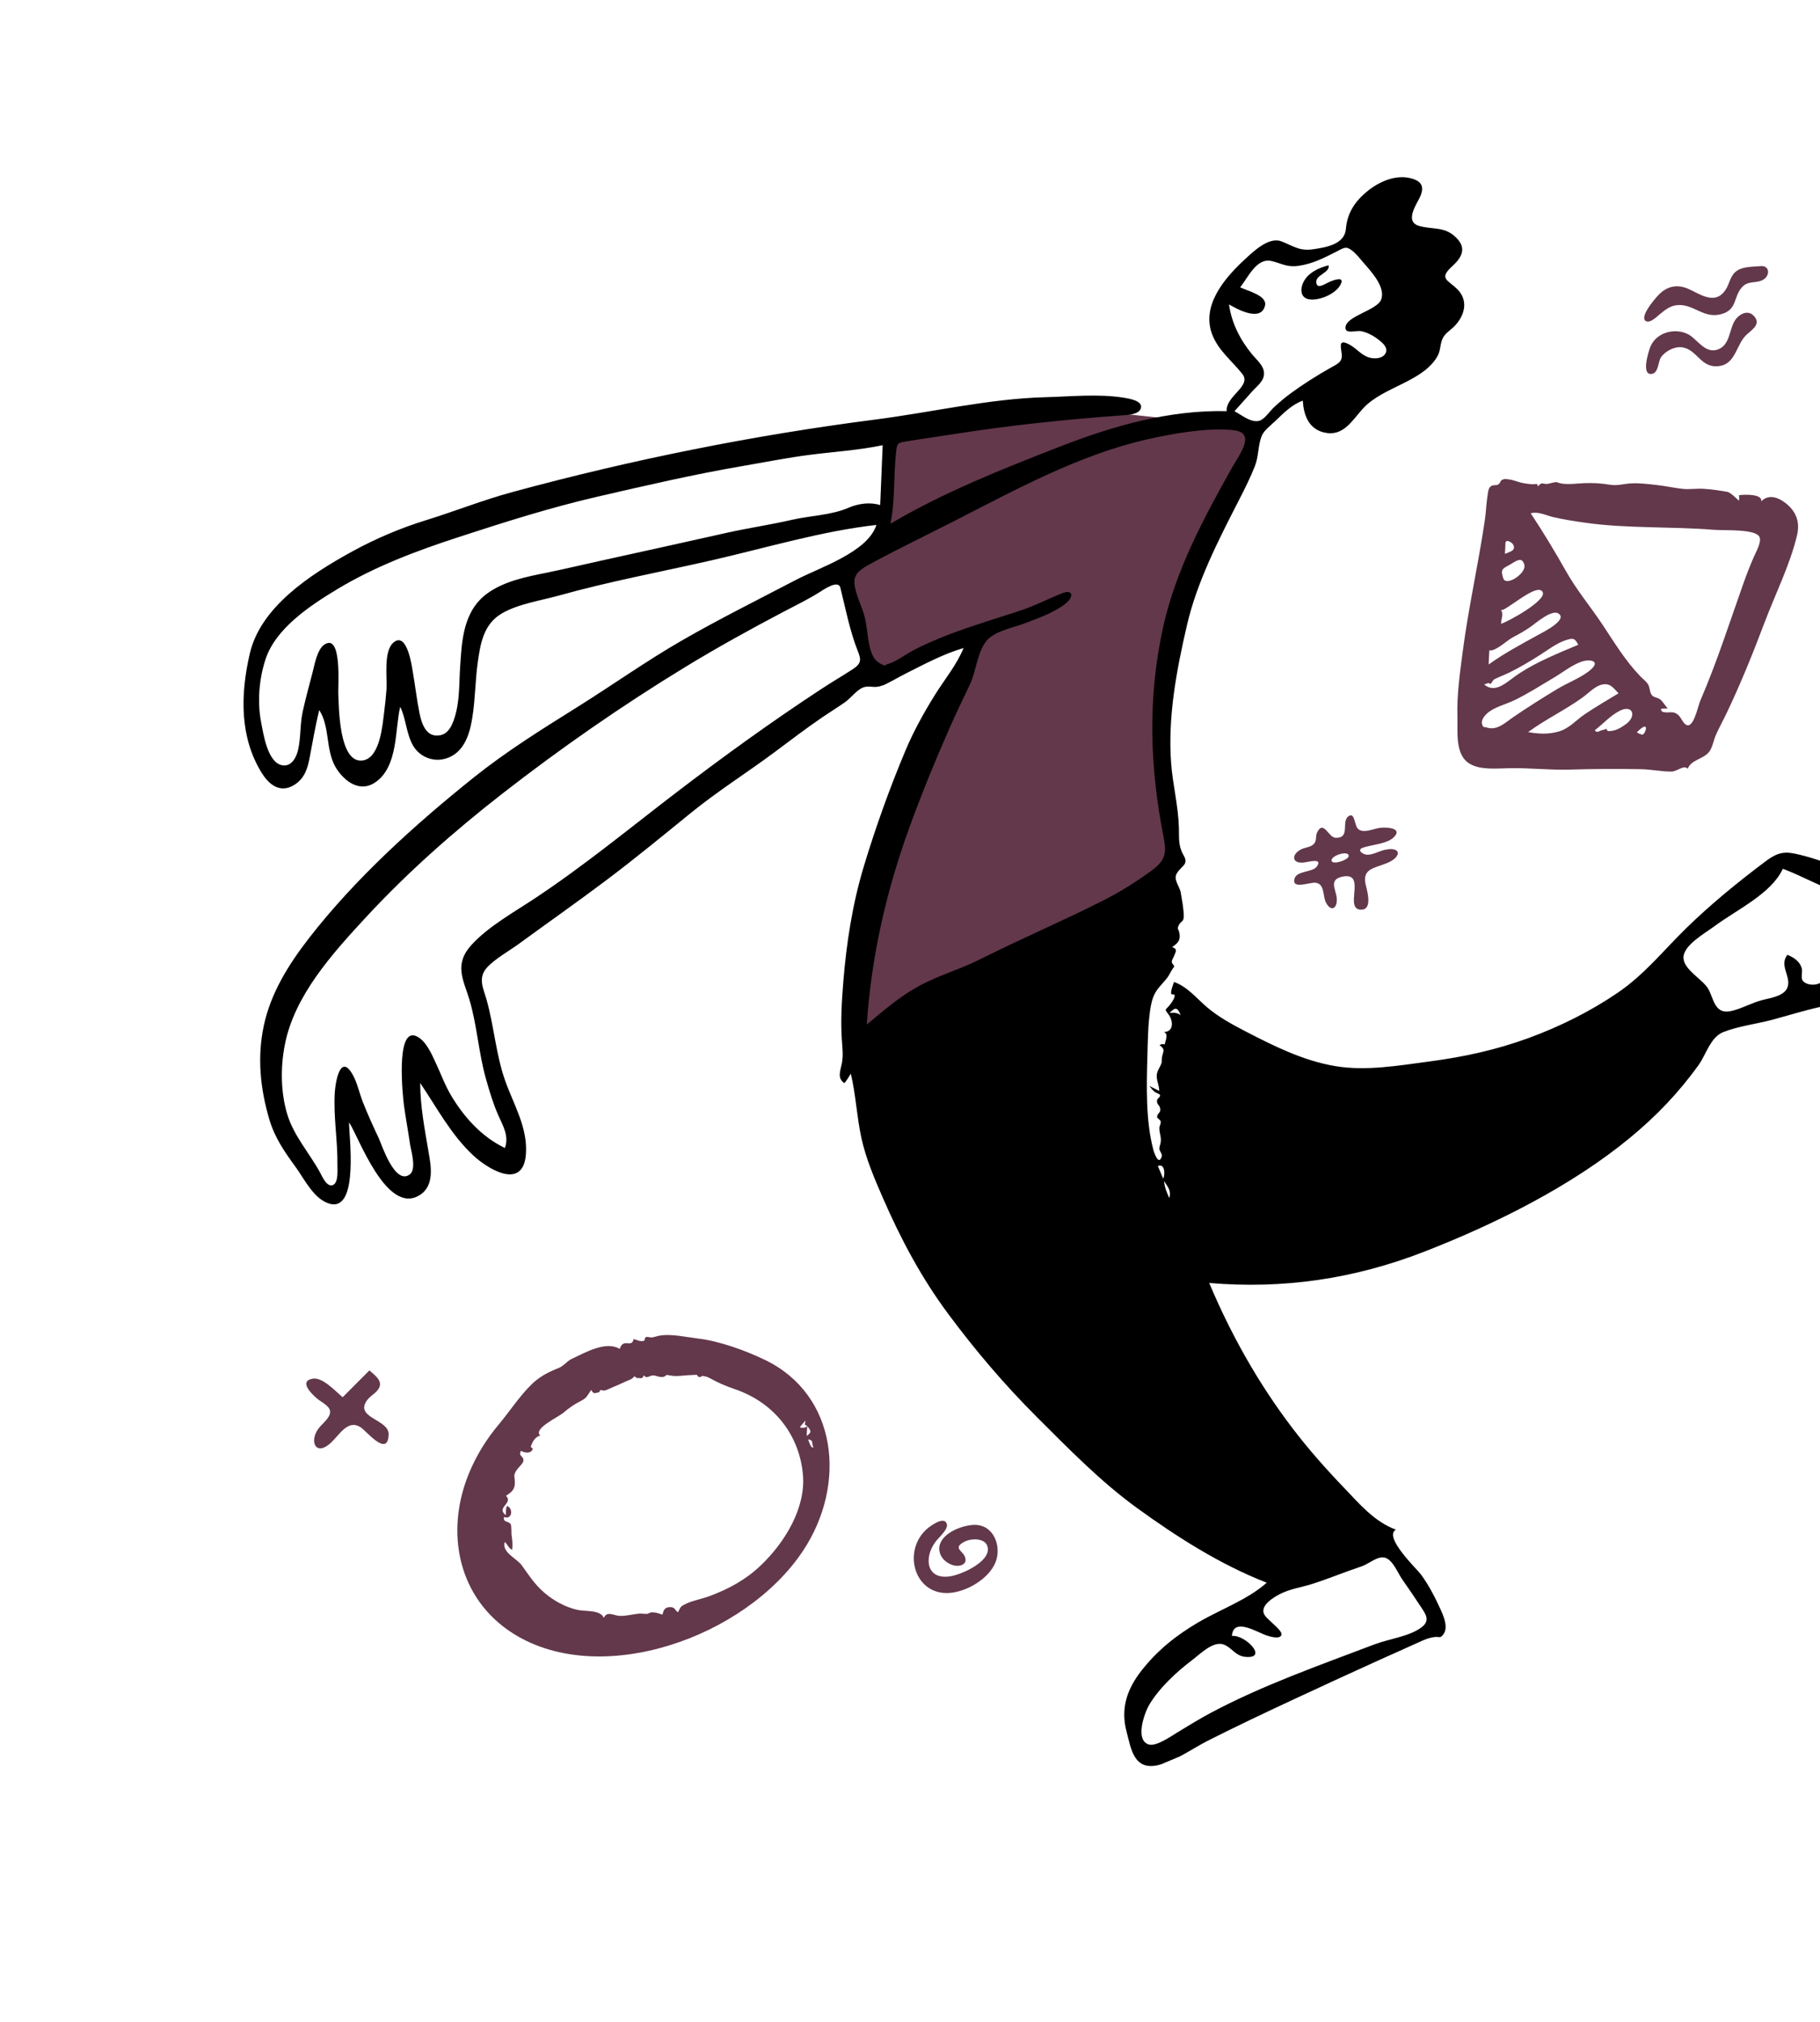 <svg width="523" height="581" viewBox="0 0 523 581" fill="none" xmlns="http://www.w3.org/2000/svg">
<g clip-path="url(#clip0_451_11)">
<path fill-rule="evenodd" clip-rule="evenodd" d="M256.325 120.006C256.218 125.599 256.112 131.193 256.005 136.788C255.936 140.373 255.868 143.956 255.8 147.541C255.775 148.812 255.973 150.022 255.367 151.153C253.936 153.817 250.513 156.572 248.425 158.901C247.027 160.462 245.629 162.023 244.23 163.584C243.509 164.39 241.739 165.766 241.405 166.738C241.039 167.809 241.97 169.1 242.424 170.176L246.341 179.468L253.723 196.975C262.338 192.214 270.953 187.453 279.568 182.691C272.522 199.547 265.477 216.402 258.432 233.258C256.695 237.412 254.279 241.724 253.497 246.035C251.835 255.211 250.301 264.393 248.703 273.571C247.216 282.114 245.729 290.658 244.241 299.201L282.523 281.403C292.434 276.796 303.004 272.984 311.679 266.47C318.83 261.1 325.981 255.731 333.133 250.361C334.084 249.647 337.269 247.949 337.715 246.904C338.134 245.925 337.033 243.356 336.865 242.4C333.685 224.319 330.827 204.121 335.855 185.283C339.46 171.778 346.357 158.377 352.373 145.39C354.722 140.321 357.154 135.266 359.322 130.149C359.878 128.838 360.799 127.228 360.954 125.855C361.053 124.969 361.038 123.365 360.52 122.834C360.296 122.603 357.368 122.671 356.925 122.626C353.795 122.309 350.674 121.953 347.552 121.605C338.777 120.629 330.004 119.641 321.211 118.735C314.355 118.028 307.438 117.131 300.458 116.982C293.224 116.828 285.712 117.74 278.424 118.282C271.058 118.828 263.692 119.405 256.325 120.006Z" fill="#63384B"/>
<path fill-rule="evenodd" clip-rule="evenodd" d="M581.335 279.409C579.285 283.196 575.049 288.904 569.953 289.269C567.393 289.453 564.777 288.589 562.284 288.372C559.354 288.117 556.568 287.801 553.825 286.971C548.354 285.314 543.212 281.69 537.315 281.073C535.333 280.866 532.113 282 530.4 281.056C529.633 280.632 529.18 279.69 528.963 278.917C528.497 277.254 529.54 276.924 527.375 276.471L529.978 275.373C529.668 274.497 528.634 274.849 527.933 275.275C527.709 273.773 525.826 268.318 523.934 271.948C522.294 275.094 525.012 278.02 524.179 281.029C523.542 283.333 519.328 283.462 518.037 281.767C517.457 281.005 518.001 279.205 517.78 278.312C517.287 276.332 515.634 275.138 513.625 274.329C511.26 277.399 514.557 280.301 513.762 283.361C513.042 286.129 509.061 286.657 506.466 287.318C503.355 288.11 500.236 289.951 497.19 290.543C492.59 291.438 492.39 286.554 490.824 284.008C489.146 281.28 483.972 278.693 483.773 275.312C483.56 271.68 489.812 268.24 492.616 266.155C499.022 261.39 509.072 256.756 512.315 249.61C518.23 251.835 523.563 254.99 529.62 256.979C536.163 259.127 542.897 260.817 549.32 263.214C556.004 265.708 562.806 268.051 569.371 270.749C572.236 271.926 574.921 273.363 577.835 274.462C580.425 275.439 583.056 276.233 581.335 279.409ZM336.104 291.029C337.881 289.111 338.422 289.615 339.284 291.661C338.238 290.945 337.5 290.947 336.104 291.029ZM334.247 338.627L332.727 335.023C334.824 334.083 334.822 337.715 334.247 338.627ZM335.992 344.213C335.319 342.617 334.628 341.119 334.514 339.338C335.512 340.91 336.672 342.145 335.992 344.213ZM391.321 450.019C393.33 449.354 395.846 446.952 398.028 447.56C400.269 448.184 401.77 452.12 402.927 453.753C404.839 456.451 406.68 459.191 408.495 461.947C409.684 463.754 410.973 465.555 408.683 467.404C405.298 470.136 399.128 470.875 395.053 472.424C387.002 475.484 378.909 478.432 370.914 481.642C363.165 484.753 355.498 488.109 348.127 492.018C344.797 493.784 341.643 495.753 338.426 497.688C336.731 498.708 332.352 501.831 330.176 501.225C326.083 500.083 328.784 492.247 330.3 489.717C333.114 485.02 337.996 480.431 342.554 476.985C344.99 475.143 348.718 471.284 351.783 472.55C354.134 473.522 355.006 475.774 357.9 476.04C364.607 476.658 357.866 469.617 354.011 470.026C354.38 464.487 361.478 469.094 363.947 469.879C364.826 470.158 367.694 471.091 368.221 469.792C368.615 468.819 366.217 466.942 365.683 466.382C364.871 465.53 363.249 464.398 363.065 463.181C362.733 460.979 365.785 459.054 367.68 458.06C370.619 456.518 373.955 456.08 377.083 455.084C381.881 453.557 386.54 451.6 391.321 450.019ZM281.736 275.575C275.892 278.518 269.509 280.288 263.777 283.459C258.355 286.459 253.751 290.488 249.085 294.373C250.352 275.148 254.556 256.36 261.399 237.535C264.806 228.16 268.705 218.632 272.767 209.406C274.658 205.113 276.698 200.874 278.726 196.621C280.535 192.828 280.765 187.583 283.428 184.197C285.701 181.307 291.374 180.293 294.702 179.01C298.463 177.56 303.103 175.941 306.281 173.364C308.584 171.496 308.449 169.16 305.136 170.477C301.228 172.031 297.562 173.981 293.507 175.326C283.001 178.815 272.645 181.635 262.708 186.702C260.431 187.862 257.698 190.016 255.286 190.733C253.551 191.247 254.94 191.496 253.311 190.851C252.687 190.604 251.727 189.811 251.354 189.292C249.259 186.374 249.399 180.883 248.528 177.424C247.721 174.222 245.919 171.09 245.548 167.797C245.21 164.801 247.456 163.435 250.287 161.907C258.03 157.724 266.093 153.836 273.954 149.83C291.894 140.688 310.134 130.616 329.909 126.179C337.05 124.577 345.922 123.015 353.099 123.476C355.343 123.62 357.673 123.921 357.807 126.123C357.947 128.409 355.404 131.958 354.259 133.985C345.79 148.969 337.833 163.966 334.256 180.118C329.695 200.716 330.461 220.562 334.335 240.329C335.169 244.581 335.275 246.946 331.02 250.065C326.452 253.414 321.882 256.266 316.772 258.853C305.221 264.702 293.291 269.752 281.736 275.575ZM241.494 168.869C243.016 175.025 244.21 181.305 246.541 187.174C247.421 189.391 247.64 190.595 245.099 192.243C242.103 194.187 238.991 196.006 235.989 197.977C221.503 207.493 207.593 217.545 193.913 228.025C180.619 238.21 167.776 248.779 153.721 258.098C147.676 262.106 140.342 266.182 135.517 271.449C130.326 277.115 133.214 281.599 134.878 287.161C137.102 294.591 137.525 302.515 139.648 309.984C140.662 313.553 141.722 317.127 143.224 320.515C144.505 323.404 146.353 326.416 145.084 329.836C138.255 326.534 133.283 320.856 129.662 314.807C127.901 311.867 126.747 308.641 125.296 305.553C124.128 303.067 122.498 299.016 119.67 297.721C113.523 294.907 115.802 315.611 116.109 317.794C116.627 321.47 117.31 325.108 117.832 328.783C118.063 330.412 119.813 335.949 117.727 337.454C113.405 340.572 109.635 328.694 108.825 326.985C107.191 323.534 105.605 320.059 104.219 316.501C103.219 313.933 102.635 310.934 101.221 308.539C97.749 302.657 96.395 310.967 96.215 313.777C95.756 320.873 97.076 327.705 96.959 334.767C96.94 335.941 97.319 339.709 95.718 340.457C93.937 341.288 92.499 337.839 91.971 336.876C88.912 331.298 84.442 326.362 82.569 320.212C80.679 314.001 80.553 306.851 81.842 300.212C84.567 286.177 95.17 274.308 105.45 263.234C117.215 250.562 130.37 238.923 144.256 228.104C160.957 215.093 178.57 202.837 196.798 191.715C206.072 186.056 215.677 180.756 225.319 175.688C228.708 173.907 232.15 172.25 235.38 170.218C236.599 169.451 240.893 166.437 241.494 168.869ZM243.738 145.923C238.789 148.049 232.856 148.141 227.664 149.334C221.483 150.753 215.246 151.666 209.056 153.036C196.935 155.721 184.83 158.459 172.7 161.094C167.434 162.238 162.194 163.51 156.919 164.578C151.275 165.721 145.162 166.919 140.315 170.295C132.969 175.412 132.725 184.356 132.232 191.463C131.884 196.484 132.189 201.787 130.443 206.764C129.823 208.538 128.816 210.766 126.534 211.238C122.294 212.117 121.058 207.45 120.53 204.805C119.763 200.967 119.314 197.043 118.65 193.181C118.382 191.622 117.023 181.253 113.062 184.617C110.124 187.112 111.294 194.896 111.07 197.946C110.903 200.214 110.675 202.493 110.372 204.763C109.968 207.791 109.315 217.617 104.365 218.472C97.282 219.696 97.39 202.663 97.208 199.16C97.108 197.237 98.33 181.818 93.231 185.186C91.06 186.621 90.333 191.312 89.781 193.362C88.804 196.998 87.842 200.651 87.018 204.301C86.17 208.056 86.501 211.783 85.652 215.489C85.206 217.439 83.849 220.359 81.119 219.879C76.864 219.132 75.683 210.791 75.072 207.706C73.937 201.97 74.364 195.42 76.26 189.54C79.108 180.706 88.757 174.171 97.082 169.179C107.828 162.733 119.606 158.291 131.49 154.413C144.856 150.052 158.058 145.85 171.716 142.697C185.481 139.52 199.244 136.321 213.115 133.946C219.649 132.827 226.202 131.514 232.754 130.673C239.719 129.777 246.712 129.369 253.646 127.916C253.409 133.649 253.171 139.382 252.933 145.116C250.011 144.211 246.724 144.64 243.738 145.923ZM359.773 112.523C361.362 110.77 363.363 109.416 363.227 107.08C363.108 105.016 361.161 103.442 359.914 101.938C356.422 97.728 353.932 92.892 353.163 87.466C355.07 88.546 362.277 92.754 363.513 87.846C364.258 84.886 358.36 83.566 356.371 82.545C358.633 79.796 361.057 73.956 365.444 75.012C368.279 75.695 369.843 76.844 373.084 76.391C377.02 75.84 380.261 74.22 383.764 72.436C386.218 71.188 386.706 70.644 388.393 71.884C389.718 72.859 390.798 74.302 391.841 75.509C393.896 77.889 398.254 82.45 396.894 86.065C395.704 89.231 386.562 90.801 386.637 94.209C386.678 96.067 389.711 94.856 391.193 95.159C393.028 95.534 394.86 96.59 396.219 97.65C397.224 98.434 398.81 99.762 398.276 101.221C397.541 103.24 394.579 103.193 393.048 102.596C391.016 101.804 389.74 100.087 387.894 99.069C384.505 97.201 385.312 99.483 385.558 101.746C385.814 104.097 384.276 104.576 382.126 105.799C378.355 107.943 374.623 110.299 371.14 112.833C369.354 114.132 367.684 115.532 366.088 117.018C365.06 117.974 363.52 120.208 362.206 120.777C359.772 121.831 356.612 119.07 354.739 118.151C356.414 116.274 358.081 114.389 359.773 112.523ZM580.757 270.018C572.026 266.361 563.886 261.821 555.213 258.075C546.659 254.381 537.502 251.858 528.469 249.054C524.206 247.731 519.966 246.095 515.503 245.211C512.174 244.551 510.169 245.365 507.38 247.455C499.454 253.394 491.558 259.849 484.565 266.673C478.055 273.027 472.606 279.959 464.864 285.236C456.962 290.622 448.217 294.969 439.182 298.269C429.915 301.654 420.673 303.658 411.042 304.938C401.921 306.15 392.57 307.792 383.707 306.309C374.416 304.754 365.933 300.459 358.033 296.387C354.034 294.325 349.987 292.096 346.676 289.244C343.803 286.77 341.23 283.504 337.366 282.129C337.03 283.241 336.477 284.307 336.537 285.422C336.564 285.928 337.491 285.522 337.543 285.912C337.64 286.646 336.892 287.753 336.444 288.364C334.834 290.56 334.389 289.54 335.97 291.711C336.89 292.977 337.604 296.408 334.474 296.509C335.891 297.1 334.853 299.038 334.689 300.087C334.189 299.891 333.698 299.956 333.216 300.282C334.904 301.535 334.341 301.824 333.945 303.551C333.873 303.867 333.789 305.395 333.833 305.25C333.355 306.843 332.354 307.615 332.405 309.327C332.447 310.732 333.127 312.01 333.115 313.437C332.173 312.962 331.232 312.487 330.29 312.013C330.664 312.541 331.284 313.294 331.806 313.696C332.133 313.947 333.264 314.378 333.329 314.562C333.569 315.254 332.513 315.509 332.477 316.208C332.407 317.519 333.239 317.358 333.399 318.542C333.583 319.9 332.491 319.786 332.508 321.003C332.511 321.234 333.461 321.748 333.541 322.216C333.656 322.876 333.157 323.482 333.156 324.113C333.153 325.717 333.783 326.625 333.533 328.267C333.437 328.904 333.128 329.431 333.152 330.099C333.174 330.685 334.04 331.589 333.862 332.198C332.998 335.135 331.662 331.266 331.404 330.275C329.235 321.958 329.469 312.332 329.715 303.6C329.837 299.262 329.867 294.828 330.475 290.466C330.72 288.709 331.074 286.853 332.003 285.197C333.178 283.101 335.429 281.512 336.372 279.327C336.223 279.672 337.522 277.261 337.427 277.914C337.512 277.331 336.756 276.908 336.741 276.385C336.722 275.735 337.084 275.444 337.335 274.763C337.787 273.538 338.578 272.69 336.816 272.116C338.58 270.948 339.273 270.033 338.921 268.127C338.662 266.733 338.133 267.054 338.759 265.788C339.387 264.517 340.169 264.973 340.168 263.231C340.166 261.146 339.645 258.529 339.31 256.487C339.018 254.705 337.069 252.724 338.191 250.906C339.612 248.603 341.688 248.449 340.098 245.693C338.547 243.006 338.859 240.851 338.769 237.728C338.588 231.494 337.007 225.498 336.543 219.308C335.555 206.098 338.029 192.768 341.124 179.468C343.984 167.178 350.15 155.135 356.112 143.527C357.744 140.348 359.336 137.15 360.624 133.876C361.735 131.056 361.48 127.962 362.557 125.275C363.212 123.644 365.126 122.257 366.461 120.976C368.686 118.838 371.289 116.177 374.372 115.119C374.62 119.034 375.913 123.185 380.505 124.263C386.077 125.57 388.58 120.716 391.741 117.299C397.502 111.07 408.936 109.738 413.107 102.284C414.101 100.509 413.738 98.495 414.821 96.771C415.617 95.507 417.138 94.63 418.16 93.507C421.267 90.094 421.761 86.034 418.736 83.056C415.97 80.334 413.354 80.088 417.398 76.412C420.682 73.429 421.285 70.766 418.005 67.86C414.877 65.09 411.66 65.976 407.817 64.92C404.096 63.897 406.226 59.983 407.622 57.448C409.422 54.179 409.128 52.041 405.065 51.144C400.81 50.205 396.166 52.259 392.831 55.017C389.058 58.135 387.121 61.491 386.767 65.756C386.405 70.098 381.373 71.051 377.218 71.635C373.245 72.194 371.452 70.54 368.177 69.328C364.534 67.978 360.099 72.315 357.493 74.732C351.073 80.684 345.372 88.209 348.318 96.038C350.076 100.707 354.006 103.647 357.011 107.457C359.76 110.942 352.181 113.772 352.498 118.129C336.127 117.737 320.005 122.302 304.446 128.365C287.909 134.809 271.175 141.441 255.891 150.468C257.304 143.308 256.713 136.358 257.572 129.252C257.82 127.206 258.285 127.176 260.574 126.798C264.972 126.07 269.388 125.469 273.79 124.773C289.87 122.233 305.975 120.551 322.058 119.364C323.621 119.249 327.217 119.243 327.829 117.343C328.535 115.152 324.497 114.52 322.861 114.257C315.7 113.111 307.768 113.927 300.372 114.123C284.203 114.552 267.745 118.459 251.561 120.539C216.623 125.026 181.486 132.06 147.149 141.399C138.77 143.678 130.689 146.902 122.39 149.47C115.04 151.744 107.979 154.741 101.229 158.438C88.763 165.268 74.872 174.519 71.789 187.764C69.007 199.722 68.912 211.887 75.187 222.034C77.072 225.081 80.326 228.26 84.706 225.423C87.744 223.455 88.487 220.347 89.036 217.388C89.865 212.919 90.665 208.461 91.727 204.004C94.805 208.718 93.556 215.157 96.278 220.134C98.125 223.511 102.769 228.119 107.736 224.849C114.543 220.366 113.447 209.275 115.013 203.072C116.721 206.621 116.733 210.823 118.722 214.263C120.686 217.662 125.412 219.659 129.837 217.215C134.01 214.909 135.171 209.733 135.763 205.954C136.587 200.696 136.557 195.444 137.309 190.183C138.014 185.252 138.839 179.388 144.17 176.27C148.928 173.486 155.344 172.581 160.584 171.114C175.12 167.045 189.896 164.322 204.558 160.973C220.279 157.382 235.919 152.632 251.855 150.814C249.302 158.688 235.726 162.943 228.558 166.694C217.727 172.364 206.654 177.862 196.074 183.95C185.624 189.963 175.851 196.936 165.654 203.306C155.51 209.643 145.387 215.975 136.115 223.397C118.902 237.178 101.983 252.566 88.833 269.492C82.715 277.368 77.763 285.508 75.806 294.693C73.835 303.936 74.846 313.021 77.397 321.622C78.985 326.977 81.817 330.997 85.082 335.485C87.446 338.733 90.264 344.654 94.776 345.86C103.388 348.163 100.158 325.456 100.316 322.483C102.884 326.164 111.08 349.546 120.709 343.303C125.006 340.518 123.774 334.651 123.167 331.061C122.063 324.514 120.761 317.91 120.748 311.162C125.548 318.238 129.585 326.016 136.02 331.993C140.294 335.963 150.26 342.003 151.115 331.761C151.757 324.08 147.582 317.335 145.16 310.489C142.477 302.901 141.966 294.707 139.76 287.004C138.905 284.02 137.246 280.95 139.948 277.986C142.268 275.441 146.299 273.232 149.131 271.163C157.52 265.036 166.046 259.06 174.334 252.817C182.627 246.57 190.625 239.985 198.655 233.464C206.335 227.227 214.663 222.01 222.603 216.094C227.118 212.73 231.548 209.335 236.219 206.146C238.393 204.663 240.641 203.273 242.802 201.774C244.405 200.664 246.133 198.294 247.951 197.556C249.822 196.798 251.086 197.842 253.264 197.048C255.608 196.193 257.761 194.777 259.982 193.666C265.393 190.957 271.059 187.877 276.887 186.192C274.969 190.963 271.444 195.189 268.67 199.642C265.471 204.777 262.527 210.106 260.237 215.543C255.63 226.481 251.636 237.675 248.252 248.848C244.914 259.87 243.221 271.105 242.323 282.233C241.876 287.778 241.54 293.393 241.921 298.862C242.078 301.109 242.362 303.311 241.903 305.608C241.482 307.715 240.512 309.787 242.659 311.211C243.361 310.348 243.921 309.408 244.495 308.485C245.937 314.544 246.206 320.879 247.537 326.965C248.847 332.96 251.3 338.66 253.734 344.247C258.833 355.947 264.706 367.006 272.375 377.358C280.129 387.825 288.654 397.862 297.993 407.176C306.985 416.144 316.214 425.633 326.694 433.239C337.887 441.364 350.568 449.522 364.006 454.728C358.686 459.529 350.579 462.469 344.344 466.128C337.827 469.953 332.584 474.196 328.071 479.924C323.505 485.72 322.058 491.313 323.762 497.652C324.976 502.163 325.729 508.8 332.782 507.146C337.855 505.957 342.588 502.402 347.193 500.076C355.247 496.006 363.404 492.146 371.589 488.332C379.752 484.528 387.932 480.76 396.135 477.044C399.994 475.296 403.876 473.599 407.726 471.835C409.451 471.045 410.502 470.575 412.25 470.344C413.633 470.162 413.84 470.906 414.852 469.451C416.484 467.105 414.155 462.861 413.27 460.936C411.906 457.965 410.286 455.061 408.35 452.398C407.2 450.815 397.453 441.598 401.122 439.49C394.856 437.185 390.532 431.944 386.293 427.532C380.983 422.003 375.989 416.363 371.386 410.315C361.553 397.395 353.732 383.441 347.481 368.616C368.557 370.385 388.886 367.586 409.448 359.56C429.891 351.581 451.502 340.807 468.286 326.996C476.058 320.601 482.553 313.766 488.199 305.868C490.222 303.038 491.545 298.001 495.158 296.554C499.469 294.829 504.841 294.185 509.338 292.983C517.938 290.683 528.812 286.848 537.493 288.221C542.208 288.967 546.256 291.087 550.719 292.355C554.113 293.321 557.934 293.012 561.31 293.985C564.952 295.035 565.082 298.359 569.662 296.637C573.576 295.165 577.242 292.068 579.911 289.122C585.235 283.244 589.515 273.685 580.757 270.018Z" fill="black"/>
<path fill-rule="evenodd" clip-rule="evenodd" d="M455.218 150.142C467.382 151.91 480.19 151.222 492.545 152.224C495.638 152.475 504.694 151.885 505.65 154.365C506.209 155.816 504.591 158.612 503.97 160.043C502.906 162.493 501.954 164.917 501.068 167.408C497.017 178.814 493.436 190.113 488.579 201.371C487.847 203.065 486.517 210.24 484.147 207.954C483.073 206.918 482.919 205.308 481.012 204.724C480.03 204.422 477.083 205.27 477.351 203.623C477.984 203.602 478.617 203.581 479.25 203.558C478.387 202.696 477.938 201.542 476.888 200.826C476.236 200.38 475.343 200.416 474.786 199.84C474.016 199.044 474.176 197.675 473.657 196.738C473.142 195.804 472.156 195.131 471.411 194.358C466.996 189.779 463.914 184.585 460.455 179.398C457.032 174.265 453.087 169.559 450.053 164.189C446.849 158.517 443.493 152.923 439.87 147.484C441.987 146.874 444.321 148.083 446.19 148.535C449.128 149.245 452.185 149.701 455.218 150.142ZM471.957 211.076C471.364 210.963 470.842 210.735 470.392 210.396C474.3 206.391 472.872 211.014 471.957 211.076ZM467.268 208.026C465.401 209.384 463.954 210.11 462.052 210.059C461.871 210.054 461.822 209.451 461.503 209.457C461.225 209.464 460.909 209.734 460.668 209.732C459.846 209.724 458.906 210.897 458.302 209.795C460.655 207.993 462.72 205.627 465.421 204.236C469.174 202.304 470.41 205.737 467.268 208.026ZM455.394 205.214C452.805 206.968 451.03 209.262 447.882 210.185C444.928 211.053 441.955 210.842 439.128 210.348C444.125 206.663 449.857 203.963 454.868 200.324C456.5 199.14 458.409 197.025 460.548 196.651C462.924 196.236 463.789 197.904 465.1 199.2C461.856 201.192 458.539 203.085 455.394 205.214ZM434.908 206.004C432.426 207.7 430.159 210.077 427.011 208.952C426.503 208.771 426.324 209.241 425.931 208.188C425.516 207.078 426.384 205.884 427.224 205.078C429.199 203.181 432.747 202.373 435.192 201.186C439.094 199.292 442.858 196.875 446.576 194.667C449.15 193.14 451.621 191.115 454.484 190.102C456.694 189.32 459.954 189.786 457.292 192.251C454.868 194.497 450.51 196.147 447.598 197.904C443.295 200.501 439.044 203.178 434.908 206.004ZM427.677 196.26C427.917 196.339 428.157 196.417 428.397 196.495C428.366 196.502 429.125 195.314 429.399 195.173C430.733 194.491 432.152 193.987 433.502 193.34C436.615 191.848 439.618 190.028 442.519 188.194C444.883 186.701 447.165 184.882 449.857 183.961C452.188 183.164 452.593 183.458 453.525 185.254C447.744 187.691 441.745 190.098 436.503 193.534C433.089 195.771 429.863 199.506 426.478 196.652C426.878 196.521 427.277 196.391 427.677 196.26ZM427.974 186.869C429.798 187.193 433.055 184.001 434.708 183.123C436.503 182.168 438.185 181.254 439.827 180.096C441.282 179.069 445.847 175.081 447.783 176.238C450.751 178.01 443.316 181.7 442.159 182.337C437.309 185.01 432.242 187.703 427.781 190.918C427.845 189.568 427.909 188.219 427.974 186.869ZM431.259 175.214C432.13 176.244 441.765 167.032 443.313 170.122C444.502 172.493 433.498 178.563 431.337 179.222C431.348 177.895 432.214 176.346 431.259 175.214ZM431.968 166.131C431.203 163.634 431.587 163.489 433.749 162.312C435.398 161.414 437.402 159.558 438.055 162.356C438.613 164.752 432.741 168.65 431.968 166.131ZM432.599 156.166C432.6 154.652 434.552 155.866 434.853 156.509C435.655 158.219 433.946 158.496 432.453 159.126C432.526 158.138 432.575 157.15 432.599 156.166ZM447.423 138.556C446.988 138.373 445.229 138.974 444.679 139.028C443.325 139.159 443.16 138.293 441.96 139.722C441.856 139.688 441.754 139.038 441.659 139.046C441.611 139.05 440.394 139.158 439.966 139.115C438.932 139.012 437.985 138.883 436.97 138.634C435.892 138.37 434.696 137.831 433.553 137.741C433.071 137.703 432.625 137.549 432.122 137.687C430.816 138.047 431.479 138.63 430.459 139.231C429.831 139.602 429.067 139.145 428.316 139.798C427.667 140.361 427.608 141.444 427.498 142.119C427.098 144.578 427.04 147.068 426.675 149.537C424.806 162.161 421.943 174.756 420.306 187.394C419.518 193.481 418.62 199.655 418.805 205.694C418.939 210.049 417.981 216.897 422.368 219.456C425.557 221.316 430.142 220.767 433.959 220.706C439.702 220.615 445.318 221.293 451.089 221.119C457.972 220.911 464.728 220.881 471.574 221.003C474.493 221.055 477.375 221.688 480.262 221.686C482.028 221.685 483.89 219.632 484.988 220.873C486.052 218.144 489.639 218.152 491.239 215.872C492.18 214.531 492.449 212.557 493.099 211.12C494.075 208.964 495.233 206.858 496.253 204.715C500.298 196.205 503.745 187.664 507.025 178.972C510.159 170.672 514.378 162.299 516.4 153.806C517.204 150.434 516.408 147.589 513.962 145.27C512.176 143.579 508.662 141.37 506.109 144.065C506.589 141.887 501.252 142.027 499.724 142.286C499.701 142.29 499.97 143.694 499.569 143.825C499.712 143.778 497.2 141.461 496.473 141.335C494.313 140.958 491.708 140.554 489.474 140.436C487.425 140.327 485.458 140.675 483.422 140.446C480.953 140.168 478.56 139.614 476.087 139.347C473.699 139.089 471.007 138.73 468.557 138.894C466.432 139.036 464.714 139.613 462.603 139.267C459.991 138.839 457.819 138.718 455.061 138.827C452.675 138.922 449.535 139.45 447.423 138.556Z" fill="#63384B"/>
<path fill-rule="evenodd" clip-rule="evenodd" d="M231.793 412.542C231.852 411.626 231.911 410.71 231.971 409.795C232.995 410.916 233.403 411.516 231.793 412.542ZM233.769 415.823C233.002 416.294 232.402 413.969 232.241 413.588C233.946 413.672 233.117 414.985 233.769 415.823ZM229.828 410.048C230.38 409.402 230.931 408.756 231.482 408.11C231.155 410.055 231.133 408.935 231.967 409.791C231.308 410.28 230.506 410.372 229.828 410.048ZM230.74 423.79C231.528 432.984 225.89 442.875 218.488 449.888C214.234 453.917 209.465 456.487 203.917 458.577C201.778 459.383 199.056 459.845 197.075 460.808C195.55 461.549 195.645 461.577 194.826 463.244C193.877 462.59 194.027 461.788 192.66 461.75C190.956 461.703 190.681 462.71 190.351 463.91C189.077 463.483 188.517 463.216 187.108 463.237C187.153 463.237 185.947 463.7 186.001 463.692C185.762 463.726 184.169 463.564 183.71 463.606C181.824 463.777 179.809 464.37 177.954 464.256C176.332 464.157 174.44 462.758 173.509 464.838C172.498 462.444 168.285 463.05 165.978 462.546C162.372 461.757 158.939 459.786 156.37 457.563C153.631 455.192 151.928 452.529 149.935 449.736C148.543 447.783 144.066 446.001 145.049 443.024C145.886 443.746 146.067 444.77 147.168 445.28C147.377 443.886 147.226 442.489 147.02 441.147C146.92 440.49 147.055 438.379 146.737 437.903C146.09 436.928 144.523 437.521 144.831 435.862C147.296 436.755 147.513 433.27 145.688 432.686C145.294 433.599 145.355 434.423 145.381 435.337C142.376 433.079 147.608 432.008 145.413 429.751C147.053 428.72 147.907 427.916 147.952 426.154C148.003 424.193 147.304 424.065 148.536 422.264C148.96 421.644 150.378 420.413 150.42 419.671C150.501 418.236 148.87 418.508 149.699 416.847C150.413 417.316 152.667 417.891 153.083 416.264C153.167 415.939 152.307 416.097 152.641 415.29C153.135 414.095 153.737 412.874 155.245 412.445C153.092 410.511 160.265 407.262 161.882 405.909C163.503 404.555 164.925 403.514 166.843 402.55C168.759 401.586 168.65 401.053 169.894 399.34C170.644 400.725 170.919 400.235 172.234 399.981C172.346 399.435 172.623 399.262 173.066 399.462C173.472 399.579 173.892 399.538 174.323 399.34C174.998 399.09 175.719 398.699 176.419 398.418C178.061 397.757 179.695 396.933 181.307 396.287C181.695 396.055 182.029 395.77 182.312 395.432C182.565 395.61 182.818 395.788 183.071 395.967C183.956 395.7 184.403 396.576 185.029 395.149C185.866 396.274 186.477 395.247 187.557 395.193C188.542 395.144 188.887 395.584 189.822 395.598C190.49 395.737 191.066 395.55 191.549 395.038C192.264 395.156 192.983 395.26 193.707 395.35C194.996 395.412 196.392 395.195 197.693 395.125C198.556 395.072 199.418 395.031 200.279 395.003C200.622 395.754 201.136 395.854 201.821 395.301C202.737 395.505 202.927 395.402 203.969 395.967C206.332 397.248 208.339 398.171 211.022 399.074C222.686 403.004 229.774 412.524 230.74 423.79ZM219.88 390.748C214.202 387.997 206.664 385.285 200.621 384.584C197.558 384.227 193.028 383.18 189.692 383.716C188.901 383.843 188.154 384.144 187.372 384.257C186.767 384.345 186.271 383.994 185.614 384.171C185.154 384.294 185.455 385.141 184.961 385.259C183.929 385.506 182.975 384.95 182.079 384.728C181.519 387.489 179.205 384.218 178.079 387.548C174.085 385.217 168.392 388.495 164.381 390.388C163.192 390.949 162.778 391.556 161.819 392.28C160.926 392.954 160.8 392.93 159.706 393.383C156.981 394.511 154.691 395.819 152.607 397.892C149.106 401.376 146.353 405.664 143.211 409.408C139.699 413.592 136.893 418.217 134.882 423.019C127.612 440.382 131.77 459.498 147.582 469.407C172.697 485.144 214.176 470.469 230.715 445.633C243.492 426.445 240.618 400.792 219.88 390.748Z" fill="#63384B"/>
<path fill-rule="evenodd" clip-rule="evenodd" d="M387.558 245.97C387.494 247.049 383.255 248.482 382.721 247.466C381.924 245.949 387.668 244.095 387.558 245.97ZM391.679 243.544C394.077 242.722 398.473 242.454 400.376 240.694C403.281 238.008 398.878 237.62 396.799 237.826C394.684 238.036 392.027 239.518 390.364 238.26C389.112 237.315 389.428 233.068 387.446 234.565C385.366 236.135 388.153 240.853 383.788 240.707C381.707 240.637 380.351 235.435 378.488 239.17C377.978 240.192 378.438 241.48 377.596 242.436C376.736 243.413 375.153 243.441 374.032 243.967C371.065 245.359 371.116 248.165 374.575 247.827C375.855 247.703 380.302 246.335 378.381 248.997C377.171 250.674 372.677 250.12 372.006 252.434C371.083 255.613 376.253 253.496 377.935 253.622C380.784 253.833 380.03 257.452 381.058 259.369C382.63 262.298 384.445 260.783 384.114 257.883C383.833 255.422 381.708 252.606 385.957 251.839C392.877 250.591 385.917 261.563 391.284 261.357C394.706 261.226 392.586 255.03 392.379 253.897C391.615 249.713 394.518 249.541 398.396 248.044C402.927 246.295 402.82 243.026 397.744 244.218C396.124 244.598 394.183 245.799 392.525 245.534C391.545 245.377 389.788 244.192 391.679 243.544Z" fill="#63384B"/>
<path fill-rule="evenodd" clip-rule="evenodd" d="M279.237 438.154C275.153 438.578 269.198 441.369 269.978 445.722C270.305 447.544 271.777 448.996 273.638 449.635C275.797 450.376 278.348 449.454 277.185 447.069C276.38 445.419 273.871 444.748 277.051 443.006C279.031 441.923 282.645 441.948 283.567 443.848C285.646 448.129 276.875 452.231 273.27 452.859C266.116 454.106 265.439 447.551 268.8 443.013C269.668 441.84 272.542 439.386 272.094 437.9C271.5 435.928 268.919 437.47 267.679 438.286C258.565 444.283 262.348 459.272 273.795 457.572C278.994 456.799 285.075 452.77 286.379 447.966C287.601 443.462 285.147 437.54 279.237 438.154Z" fill="#63384B"/>
<path fill-rule="evenodd" clip-rule="evenodd" d="M106.149 393.735C103.592 396.302 101.036 398.87 98.48 401.437C96.675 400.009 92.808 395.66 89.944 396.104C85.308 396.822 90.312 401.231 91.569 402.191C92.602 402.98 94.66 404.009 94.848 405.389C95.102 407.247 92.582 409.006 91.496 410.479C88.807 414.123 90.723 418.587 95.118 414.5C97.606 412.187 99.99 407.674 103.669 410.105C105.367 411.226 111.506 418.902 111.678 412.117C111.783 407.917 102.57 407.484 105.091 402.905C105.903 401.431 107.293 400.749 108.276 399.685C110.649 397.113 107.955 395.346 106.149 393.735Z" fill="#63384B"/>
<path fill-rule="evenodd" clip-rule="evenodd" d="M505.915 76.462C503.831 76.666 501.081 76.508 499.194 77.752C497.188 79.075 497.094 81.297 495.981 83.079C492.957 87.922 488.548 84.463 485.141 82.985C481.924 81.59 478.961 82.171 476.417 84.934C475.403 86.036 471.223 90.887 472.853 92.178C474.026 93.108 476.18 90.921 476.959 90.282C478.652 88.894 480.237 87.636 482.567 87.636C486.936 87.636 489.708 91.521 494.479 90.297C499.412 89.032 497.981 85.212 500.697 82.402C502.519 80.518 504.773 81.543 506.774 80.306C508.682 79.127 508.561 76.202 505.915 76.462Z" fill="#63384B"/>
<path fill-rule="evenodd" clip-rule="evenodd" d="M474.82 107.4C476.589 107.011 476.519 103.852 477.257 102.732C478.482 100.875 481.34 99.4 483.559 99.814C487.892 100.621 488.759 105.941 494.116 105.165C498.904 104.471 498.9 98.784 502.024 96.05C503.84 94.46 505.964 93.025 504.082 90.863C502.782 89.368 500.918 89.629 499.376 91.064C496.727 93.529 497.63 98.64 493.952 100.289C490.147 101.995 487.745 97.462 485.231 96.106C481.398 94.04 475.911 95.464 474.234 99.691C473.728 100.967 471.45 108.143 474.82 107.4Z" fill="#63384B"/>
<path fill-rule="evenodd" clip-rule="evenodd" d="M376.377 86.033C379.221 86.399 383.753 84.434 385.162 81.899C386.596 79.32 383.629 80.267 381.907 81.053C380.582 81.659 378.31 83.283 378.243 80.99C378.185 78.956 382.289 78.274 381.791 76.224C378.804 76.979 375.778 78.437 374.493 81.188C373.563 83.176 373.715 85.69 376.377 86.033Z" fill="black"/>
</g>
<defs>
<clipPath id="clip0_451_11">
<rect width="516" height="412" fill="white" transform="translate(0 200.466) rotate(-22.861)"/>
</clipPath>
</defs>
</svg>
